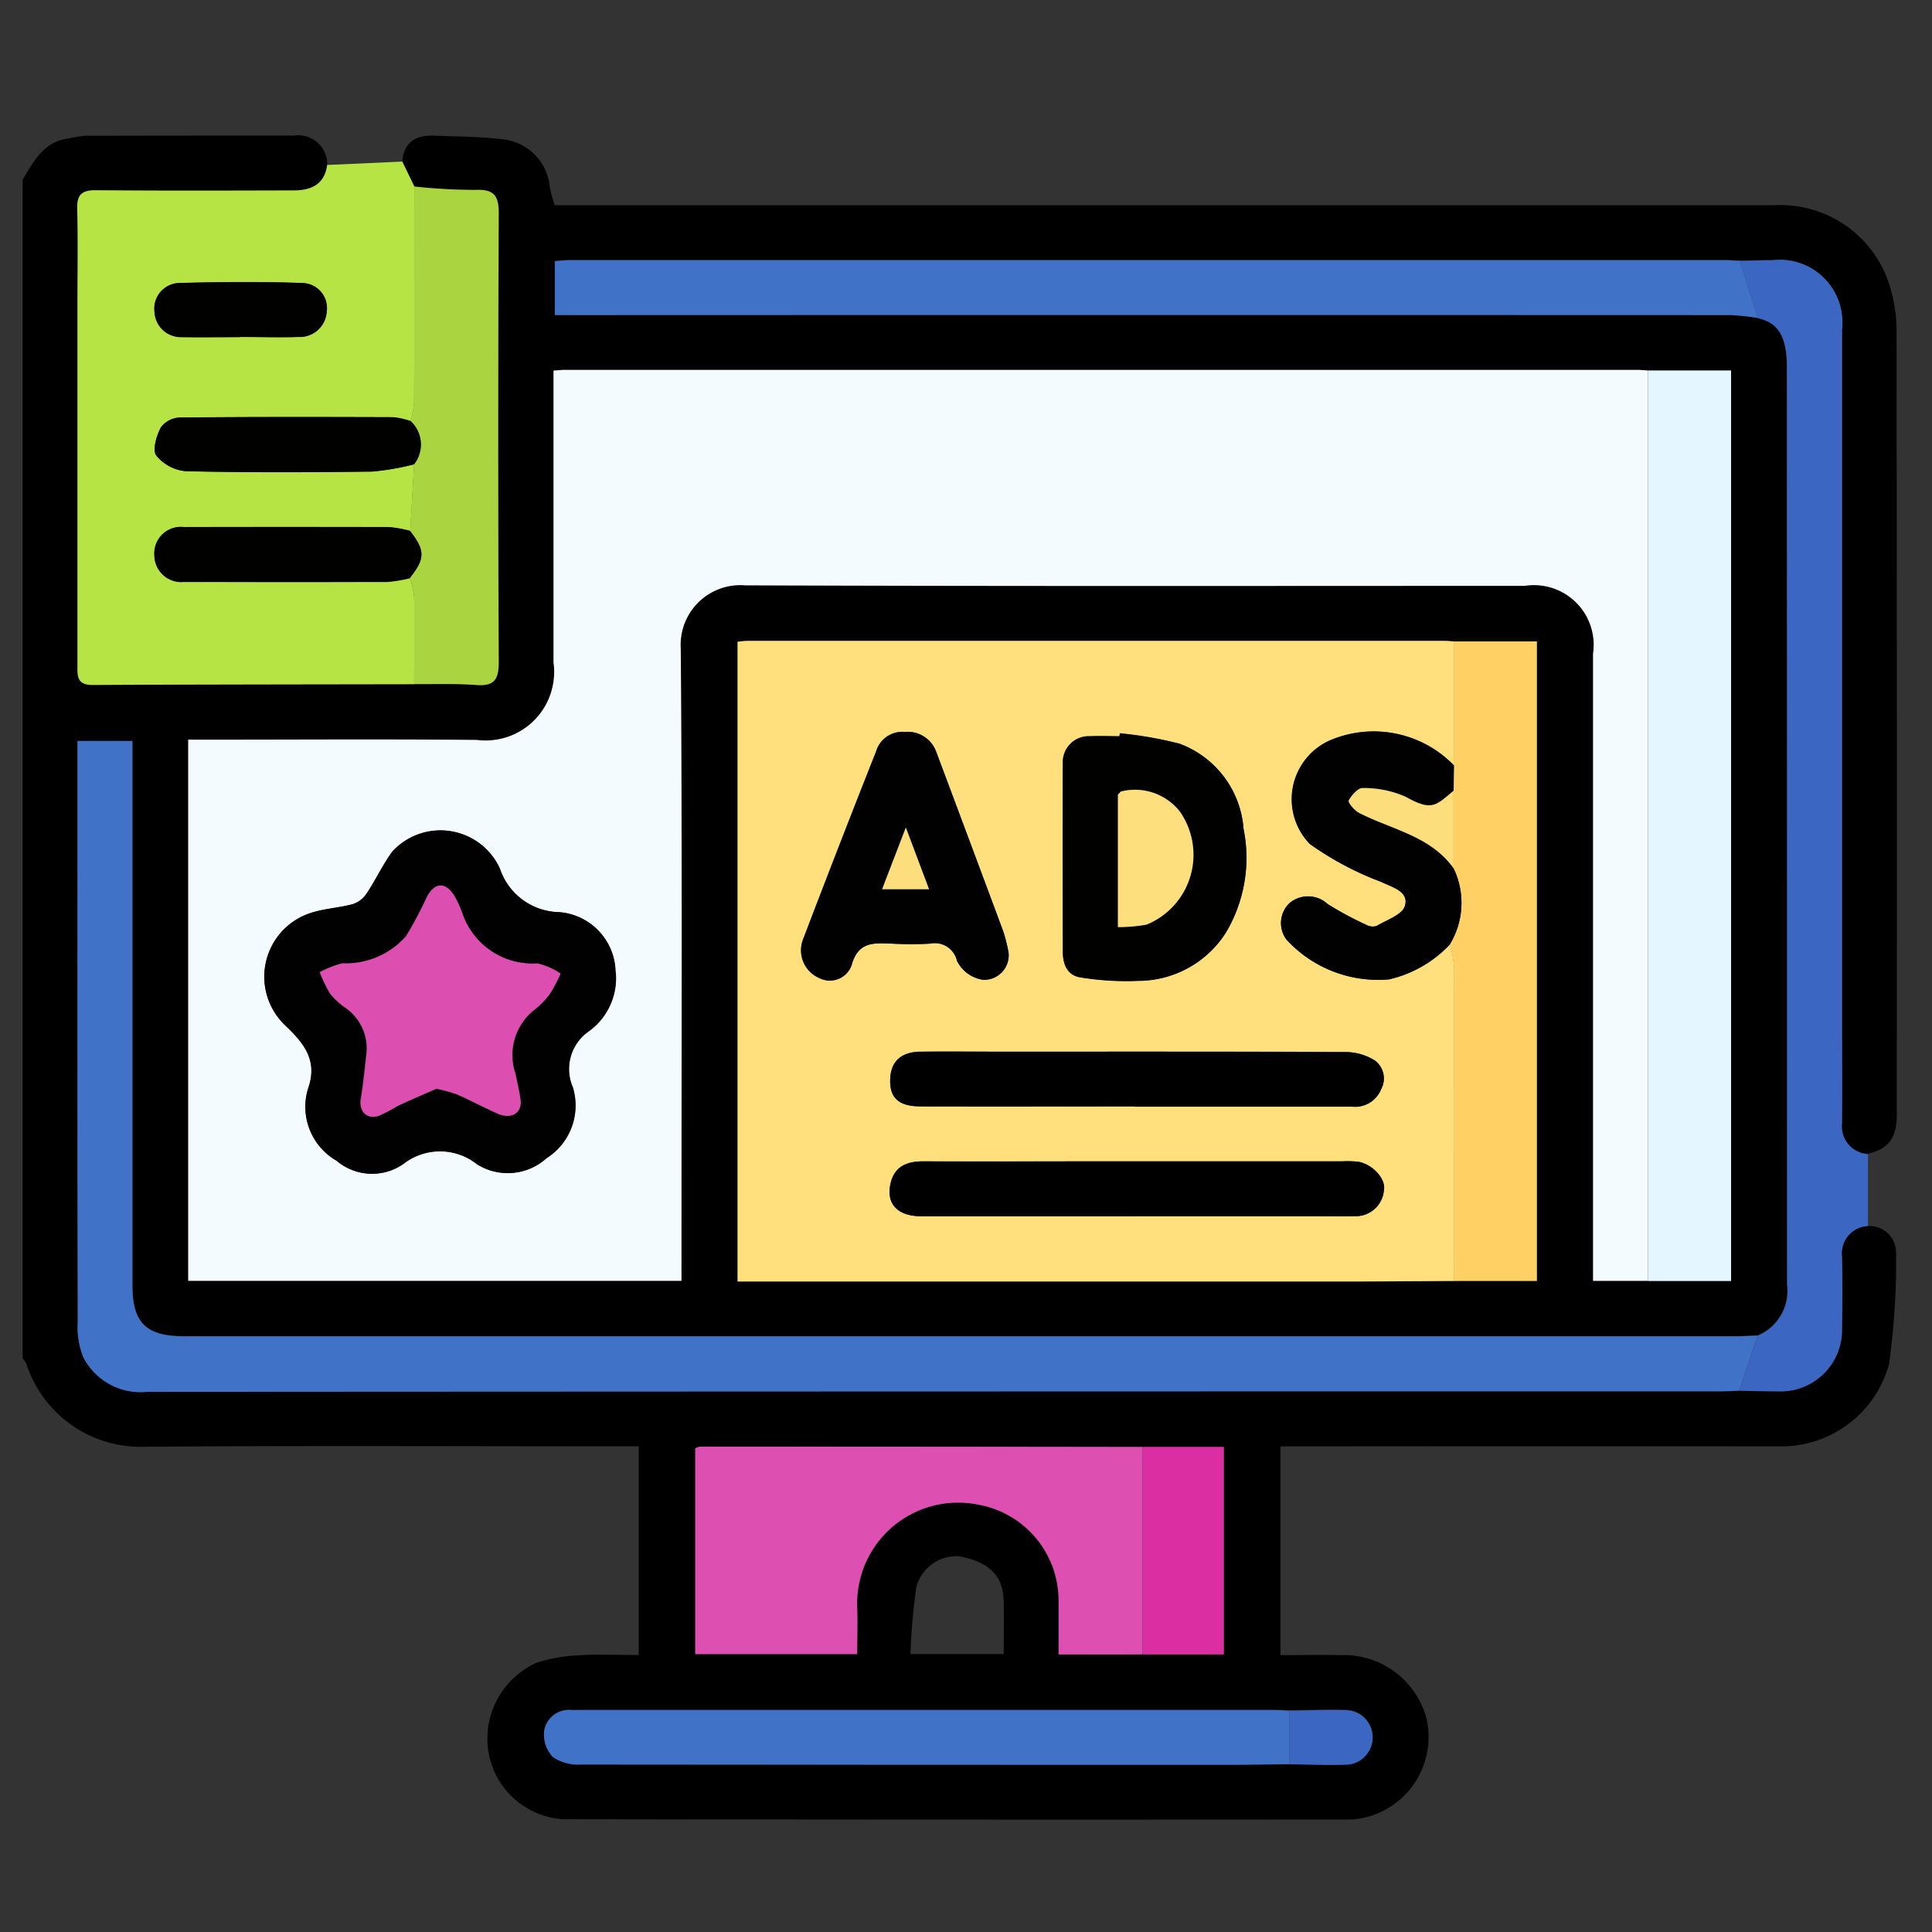 <svg xmlns="http://www.w3.org/2000/svg" xmlns:xlink="http://www.w3.org/1999/xlink" width="57" height="57" viewBox="0 0 57 57"><rect x="0" y="0" width="57" height="57" fill="#333333" stroke="none"/><defs><clipPath id="clip-path"><rect id="Rectangle_58099" data-name="Rectangle 58099" width="55.297" height="49.686" fill="none"></rect></clipPath></defs><g id="Group_144669" data-name="Group 144669" transform="translate(-293 -2277)"><rect id="Rectangle_57836" data-name="Rectangle 57836" width="57" height="57" transform="translate(293 2277)" fill="#fff" opacity="0"></rect><g id="Group_144752" data-name="Group 144752" transform="translate(293.667 2281)"><g id="Group_144751" data-name="Group 144751" clip-path="url(#clip-path)"><path id="Path_90937" data-name="Path 90937" d="M54.437,32.173a.783.783,0,0,1,.836.783,21.728,21.728,0,0,1-.208,3.289,3.292,3.292,0,0,1-3.216,2.428q-7.072-.007-14.143,0h-.595v6.157c.588,0,1.175-.009,1.762,0a2.534,2.534,0,0,1,2.533,1.817,2.442,2.442,0,0,1-2.183,3.034q-11.633.01-23.266-.008a2.382,2.382,0,0,1-2.228-2.09,2.458,2.458,0,0,1,1.43-2.524,4.688,4.688,0,0,1,1.228-.222c.588-.037,1.181-.009,1.79-.009V38.671h-.6c-4.714,0-9.429-.024-14.143.014A3.543,3.543,0,0,1,.108,36.23.586.586,0,0,0,0,36.079V1.3C.334.753.63.167,1.372.083A4.3,4.3,0,0,1,1.829.006Q4.918,0,8.007,0a.855.855,0,0,1,.98.864c-.079.581-.48.751-.99.752-1.942.005-3.884.012-5.825-.006-.422,0-.572.126-.56.555.026.916.008,1.834.008,2.751q0,5.341,0,10.681c0,.316-.039.611.444.609,3.164-.017,6.328-.017,9.492-.023.611.006,1.225-.019,1.833.027.534.041.665-.165.663-.675q-.027-6.612,0-13.224c0-.538-.133-.731-.691-.707a16.948,16.948,0,0,1-1.8-.1L11.2.771c.045-.573.4-.788.925-.768.71.027,1.426.025,2.128.118a1.554,1.554,0,0,1,1.3,1.4,5.087,5.087,0,0,0,.144.533h.636q17.676,0,35.352,0a3.374,3.374,0,0,1,3.426,2.466,4.5,4.5,0,0,1,.176,1.143q.015,11.606.007,23.212c0,.7-.238,1.02-.86,1.166a.817.817,0,0,1-.763-.91c.009-1.133,0-2.266,0-3.4q0-10.009,0-20.019a1.845,1.845,0,0,0-2.055-2.042c-.323,0-.647.012-.97.019-.144-.006-.287-.019-.431-.019q-17.032,0-34.064,0c-.155,0-.31.019-.454.029v1.59h.688q17,0,34.01,0a7.084,7.084,0,0,1,.791.087c.566.119.857.5.859,1.42q.016,13.552.006,27.1a1.426,1.426,0,0,1-.871,1.5c-.216.007-.431.021-.647.021H4.759c-1.114,0-1.519-.4-1.519-1.5q0-7.721,0-15.442v-.621H1.62v3.006q0,7.073.007,14.146a2.354,2.354,0,0,0,.166,1.033,1.9,1.9,0,0,0,1.893,1.015q23.214-.027,46.427-.014c.179,0,.359-.012.539-.019.376.006.753.021,1.129.018a1.813,1.813,0,0,0,1.895-1.868c.01-.7.012-1.4,0-2.1a.809.809,0,0,1,.763-.91m-17.07,14.3c-.143-.007-.287-.019-.43-.019h-20.5c-.09,0-.18.007-.27,0a.735.735,0,0,0-.777.6.96.96,0,0,0,.26.792,1.356,1.356,0,0,0,.84.215q9.576.017,19.152.008c.575,0,1.15-.012,1.725-.019.553.006,1.107.031,1.659.014a.8.8,0,1,0,0-1.609c-.552-.015-1.106.008-1.659.014m-4.32-1.658H35.44V38.689H33.047q-6.527-.006-13.054-.01a.463.463,0,0,0-.146.055V44.8h4.778c0-.473.012-.92,0-1.365a2.981,2.981,0,0,1,3.554-3.048A2.876,2.876,0,0,1,30.565,43.2c0,.533,0,1.065,0,1.611Zm9.182-11.017h2.452V14.924H42.229c-.09-.006-.179-.016-.269-.016q-10.286,0-20.571,0c-.1,0-.2.017-.3.025V33.81h.62q8.558,0,17.116,0c1.133,0,2.267-.011,3.4-.016M47.953,6.931c-.107-.006-.215-.017-.322-.017H15.993c-.1,0-.2.013-.332.021V7.5q0,4.023,0,8.046A2.022,2.022,0,0,1,13.4,17.831c-2.663-.027-5.327-.008-7.99-.008H4.886V33.785H19.44v-.607c0-6.012.025-12.024-.021-18.035a1.762,1.762,0,0,1,1.893-1.872c7.666.031,15.333.016,23,.016a1.763,1.763,0,0,1,2.021,2q0,8.963,0,17.927v.577h4.073V6.931ZM26.194,44.8h2.751c0-.54.013-1.057,0-1.572-.02-.653-.322-1.119-1.3-1.311a1.225,1.225,0,0,0-1.274.89,17.72,17.72,0,0,0-.176,1.994" transform="translate(0 0)"></path><path id="Path_90938" data-name="Path 90938" d="M21.113,20.758c-3.164.006-6.328.006-9.492.023-.483,0-.444-.293-.444-.609q0-5.341,0-10.681c0-.917.018-1.835-.008-2.751-.012-.429.138-.559.56-.555,1.942.018,3.884.011,5.825.006.51,0,.911-.171.99-.752l2.216-.1.356.735c0,2.121,0,4.241-.007,6.362a3.062,3.062,0,0,1-.1.558,2.366,2.366,0,0,0-.51-.115c-2.1-.007-4.2-.011-6.3.01a.732.732,0,0,0-.558.288c-.128.248-.256.666-.136.831a1.266,1.266,0,0,0,.877.464c1.829.042,3.66.034,5.49.011a7.684,7.684,0,0,0,1.238-.214l-.114,1.971a3.544,3.544,0,0,0-.622-.112q-3.023-.013-6.047,0a.783.783,0,0,0-.878.838.794.794,0,0,0,.867.779c2,0,4,0,5.993,0a4.19,4.19,0,0,0,.675-.111,2.584,2.584,0,0,1,.127.546c.013.86,0,1.721,0,2.581M15.979,10.516c.576,0,1.152.015,1.727,0a.794.794,0,0,0,.819-.745.74.74,0,0,0-.711-.845c-1.221-.046-2.446-.035-3.668,0a.754.754,0,0,0-.7.848.781.781,0,0,0,.8.747c.576.009,1.151,0,1.727,0" transform="translate(-9.558 -4.572)" fill="#b7e445"></path><path id="Path_90939" data-name="Path 90939" d="M354.9,53.967a.809.809,0,0,0-.763.91c.013.7.011,1.4,0,2.1a1.813,1.813,0,0,1-1.895,1.868c-.376,0-.753-.012-1.129-.018l.534-1.623a1.426,1.426,0,0,0,.871-1.5q0-13.552-.006-27.1c0-.92-.292-1.3-.859-1.42l-.54-1.691c.323-.007.646-.019.97-.019a1.845,1.845,0,0,1,2.055,2.042q0,10.009,0,20.019c0,1.133.007,2.266,0,3.4a.817.817,0,0,0,.763.91q0,1.064,0,2.128" transform="translate(-300.458 -21.794)" fill="#3b66c1"></path><path id="Path_90940" data-name="Path 90940" d="M76.936,74.8h-1.62v-.577q0-8.964,0-17.927a1.763,1.763,0,0,0-2.02-2c-7.666,0-15.333.014-23-.016A1.762,1.762,0,0,0,48.4,56.154c.046,6.011.021,12.023.021,18.035V74.8H33.869V58.835H34.4c2.663,0,5.327-.019,7.99.008a2.022,2.022,0,0,0,2.257-2.285q0-4.023,0-8.046v-.566c.128-.008.23-.021.332-.021H76.613c.107,0,.215.011.322.017V74.8M46.48,65.69a1.8,1.8,0,0,0-1.662-1.764,1.882,1.882,0,0,1-1.751-1.289,1.926,1.926,0,0,0-3.169-.5c-.289.39-.494.84-.764,1.245a.784.784,0,0,1-.4.307c-.434.118-.9.133-1.319.287a1.977,1.977,0,0,0-.69,3.281c.56.533.976,1.032.69,1.86a1.834,1.834,0,0,0,.838,2.145,1.615,1.615,0,0,0,1.971.09,1.754,1.754,0,0,1,2.17.012,1.706,1.706,0,0,0,2.051-.181,1.839,1.839,0,0,0,.775-2.091,1.353,1.353,0,0,1,.481-1.658,1.937,1.937,0,0,0,.784-1.741" transform="translate(-28.983 -41.012)" fill="#f4fbff"></path><path id="Path_90941" data-name="Path 90941" d="M167.35,122.221c-1.133.006-2.267.016-3.4.016q-8.558,0-17.115,0h-.62V103.361c.093-.008.194-.025.3-.025q10.286,0,20.571,0c.09,0,.179.011.269.016l0,3.663a3.293,3.293,0,0,0-3.674-.736,1.9,1.9,0,0,0-.581,3.05,9.13,9.13,0,0,0,2.108,1.12c.335.163.824.279.7.707-.073.258-.536.416-.839.593a.394.394,0,0,1-.308-.036,10.128,10.128,0,0,1-1.135-.612.851.851,0,0,0-1.119-.031.814.814,0,0,0-.093,1.083,3.667,3.667,0,0,0,3.026,1.171,3.562,3.562,0,0,0,1.793-1.031,3.22,3.22,0,0,1,.117.606q.011,4.661,0,9.323m-9.857-16.156-.013.08c-.288,0-.576-.011-.863,0a.765.765,0,0,0-.808.8c-.01,1.853,0,3.706,0,5.559,0,.37.13.7.532.756a8.355,8.355,0,0,0,1.695.1,3.07,3.07,0,0,0,2.579-1.416,4.31,4.31,0,0,0,.525-3.067,2.906,2.906,0,0,0-1.884-2.51,11.4,11.4,0,0,0-1.768-.309m-3.282,6.46a5.346,5.346,0,0,0-.15-.6q-.987-2.661-1.986-5.318a.893.893,0,0,0-.915-.579.809.809,0,0,0-.856.579q-1.093,2.755-2.147,5.525a.891.891,0,0,0,.473,1.158.681.681,0,0,0,.954-.386c.195-.705.668-.646,1.184-.63a10.5,10.5,0,0,0,1.132,0,.671.671,0,0,1,.792.508,1.023,1.023,0,0,0,.765.558.723.723,0,0,0,.755-.808m3.721,4.547h2.7q1.861,0,3.723,0a.822.822,0,0,0,.847-.508.66.66,0,0,0-.179-.85,1.628,1.628,0,0,0-.891-.251c-3.345-.017-6.69-.011-10.035-.011-.827,0-1.655-.007-2.482,0-.564.007-.863.28-.892.777-.033.572.229.834.9.836,2.1.008,4.208,0,6.312,0m.023,3.241h4.8c.557,0,1.115,0,1.672,0a.834.834,0,0,0,.856-.777c.062-.324-.339-.755-.749-.827a2.815,2.815,0,0,0-.484-.014h-7.014c-1.78,0-3.561.006-5.341,0-.484,0-.85.148-.966.646-.141.606.2.972.911.974,2.1.008,4.208,0,6.312,0" transform="translate(-125.121 -88.428)" fill="#ffe07d"></path><path id="Path_90942" data-name="Path 90942" d="M60.793,141.371l-.534,1.623c-.179.006-.359.019-.539.019q-23.214,0-46.427.014a1.9,1.9,0,0,1-1.893-1.015,2.355,2.355,0,0,1-.166-1.033q-.015-7.073-.007-14.146v-3.006h1.62v.621q0,7.721,0,15.442c0,1.1.4,1.5,1.519,1.5h45.78c.216,0,.431-.014.647-.021" transform="translate(-9.607 -105.963)" fill="#4073c8"></path><path id="Path_90943" data-name="Path 90943" d="M332.4,74.908V48.046h2.453V74.908Z" transform="translate(-284.448 -41.115)" fill="#e4f6ff"></path><path id="Path_90944" data-name="Path 90944" d="M150.775,274.252h-2.483c0-.546,0-1.078,0-1.611a2.876,2.876,0,0,0-2.389-2.812,2.981,2.981,0,0,0-3.554,3.048c.015.445,0,.892,0,1.365h-4.778v-6.066a.458.458,0,0,1,.146-.055q6.527,0,13.054.01v6.121" transform="translate(-117.727 -229.441)" fill="#dd4fb1"></path><path id="Path_90945" data-name="Path 90945" d="M143.8,25.482l.54,1.691a7.083,7.083,0,0,0-.791-.087q-17.005-.006-34.01,0h-.688v-1.59c.144-.009.3-.029.454-.029q17.032,0,34.064,0c.144,0,.287.012.431.019" transform="translate(-93.146 -21.79)" fill="#4073c8"></path><path id="Path_90946" data-name="Path 90946" d="M292,107.115q0-1.831,0-3.663h2.452v18.869h-2.452q0-4.662,0-9.323a3.212,3.212,0,0,0-.117-.606,2.349,2.349,0,0,0,.107-2.253q0-1.141,0-2.282l.011-.742" transform="translate(-249.777 -88.528)" fill="#ffd064"></path><path id="Path_90947" data-name="Path 90947" d="M79.2,20.6l.114-1.971a.94.94,0,0,0-.1-1.274,3.066,3.066,0,0,0,.1-.558c.008-2.121.006-4.241.007-6.362a16.954,16.954,0,0,0,1.8.1c.558-.024.693.169.691.707q-.031,6.612,0,13.224c0,.511-.128.716-.663.675-.608-.046-1.222-.021-1.833-.027,0-.861.009-1.721,0-2.582a2.59,2.59,0,0,0-.127-.546c.456-.575.458-.807.012-1.387" transform="translate(-67.766 -8.932)" fill="#aad540"></path><path id="Path_90948" data-name="Path 90948" d="M128.571,323.574c-.575.007-1.15.019-1.725.019q-9.576,0-19.152-.008a1.357,1.357,0,0,1-.84-.215.961.961,0,0,1-.26-.792.735.735,0,0,1,.777-.6c.089.006.18,0,.27,0h20.5c.144,0,.287.012.43.019v1.581" transform="translate(-91.204 -275.525)" fill="#4073c8"></path><path id="Path_90949" data-name="Path 90949" d="M229.079,274.308v-6.121h2.393v6.121Z" transform="translate(-196.032 -229.498)" fill="#da2ea2"></path><path id="Path_90950" data-name="Path 90950" d="M259.022,323.578V322c.553-.006,1.107-.03,1.659-.014a.8.8,0,1,1,0,1.609c-.552.017-1.106-.007-1.659-.014" transform="translate(-221.655 -275.529)" fill="#3b66c1"></path><path id="Path_90951" data-name="Path 90951" d="M34.5,80.2c.446.58.444.812-.012,1.387a4.2,4.2,0,0,1-.675.111c-2,.009-4,.006-5.993,0a.794.794,0,0,1-.867-.779.783.783,0,0,1,.878-.838q3.023-.007,6.047,0a3.541,3.541,0,0,1,.622.112" transform="translate(-23.067 -68.532)" fill="#010100"></path><path id="Path_90952" data-name="Path 90952" d="M34.567,57.692a.94.94,0,0,1,.1,1.274,7.685,7.685,0,0,1-1.238.214c-1.83.023-3.661.031-5.49-.011a1.266,1.266,0,0,1-.877-.464c-.12-.165.008-.583.136-.831a.732.732,0,0,1,.558-.288c2.1-.021,4.2-.017,6.3-.01a2.36,2.36,0,0,1,.51.115" transform="translate(-23.12 -49.266)" fill="#010100"></path><path id="Path_90953" data-name="Path 90953" d="M29.483,31.558c-.576,0-1.151.007-1.727,0a.781.781,0,0,1-.8-.747.754.754,0,0,1,.7-.848c1.222-.033,2.447-.044,3.668,0a.74.74,0,0,1,.711.845.794.794,0,0,1-.819.745c-.575.02-1.151,0-1.727,0" transform="translate(-23.061 -25.614)" fill="#010100"></path><path id="Path_90954" data-name="Path 90954" d="M59.787,146.261A1.937,1.937,0,0,1,59,148a1.354,1.354,0,0,0-.481,1.659,1.839,1.839,0,0,1-.775,2.091,1.706,1.706,0,0,1-2.051.181,1.754,1.754,0,0,0-2.17-.013,1.614,1.614,0,0,1-1.971-.09,1.834,1.834,0,0,1-.838-2.145c.285-.827-.13-1.327-.69-1.86a1.977,1.977,0,0,1,.69-3.281c.418-.154.885-.17,1.319-.287a.785.785,0,0,0,.4-.307c.27-.4.476-.855.764-1.245a1.926,1.926,0,0,1,3.169.5,1.882,1.882,0,0,0,1.751,1.29,1.8,1.8,0,0,1,1.662,1.764m-5.293,3.446a4.973,4.973,0,0,1,.617.172c.4.178.787.384,1.186.563s.732-.015.68-.405c-.034-.259-.1-.515-.15-.771a1.7,1.7,0,0,1,.5-1.838,2.847,2.847,0,0,0,.5-.493,4.552,4.552,0,0,0,.332-.623,2.065,2.065,0,0,0-.681-.3,2.187,2.187,0,0,1-2.215-1.471,3.044,3.044,0,0,0-.243-.529c-.248-.41-.569-.4-.8.027a11.822,11.822,0,0,1-.621,1.17,2.371,2.371,0,0,1-1.881.8,2.836,2.836,0,0,0-.665.262,4.356,4.356,0,0,0,.309.637,2.293,2.293,0,0,0,.429.4,1.455,1.455,0,0,1,.646,1.322c-.055.455-.093.913-.17,1.364-.065.383.171.636.541.51a6.174,6.174,0,0,0,.568-.3c.389-.18.784-.348,1.113-.492" transform="translate(-42.289 -121.583)" fill="#010101"></path><path id="Path_90955" data-name="Path 90955" d="M214.377,122.26a11.438,11.438,0,0,1,1.768.309,2.906,2.906,0,0,1,1.884,2.51,4.311,4.311,0,0,1-.525,3.067,3.071,3.071,0,0,1-2.579,1.417,8.366,8.366,0,0,1-1.695-.1c-.4-.053-.531-.386-.532-.756-.006-1.853-.015-3.706,0-5.559a.765.765,0,0,1,.808-.8c.287-.014.575,0,.863,0Zm.031,1.715-.087.093v3.906a4.79,4.79,0,0,0,.847-.074,2.226,2.226,0,0,0,.988-3.326,1.683,1.683,0,0,0-1.747-.6" transform="translate(-182.006 -104.623)" fill="#010100"></path><path id="Path_90956" data-name="Path 90956" d="M165.349,128.466a.723.723,0,0,1-.755.808,1.023,1.023,0,0,1-.765-.558.671.671,0,0,0-.792-.508,10.538,10.538,0,0,1-1.132,0c-.516-.016-.989-.076-1.184.63a.681.681,0,0,1-.954.386.891.891,0,0,1-.473-1.158q1.058-2.768,2.147-5.525a.809.809,0,0,1,.856-.579.893.893,0,0,1,.915.579q.995,2.658,1.986,5.318a5.371,5.371,0,0,1,.15.6M163,126.6l-.685-1.82-.7,1.82Z" transform="translate(-136.26 -104.368)" fill="#010101"></path><path id="Path_90957" data-name="Path 90957" d="M262.451,125.8a2.349,2.349,0,0,1-.107,2.253,3.562,3.562,0,0,1-1.793,1.031,3.667,3.667,0,0,1-3.026-1.171.814.814,0,0,1,.093-1.083.851.851,0,0,1,1.119.031,10.137,10.137,0,0,0,1.135.612.394.394,0,0,0,.308.036c.3-.177.766-.335.839-.593.121-.428-.369-.545-.7-.707a9.139,9.139,0,0,1-2.108-1.12,1.9,1.9,0,0,1,.582-3.05,3.293,3.293,0,0,1,3.674.736q-.005.371-.011.742c-.532.441-.632.614-1.42.175a3.053,3.053,0,0,0-1.257-.255c-.138-.009-.331.208-.416.366-.029.055.166.294.3.364.959.5,2.1.676,2.79,1.632" transform="translate(-220.237 -104.191)" fill="#010101"></path><path id="Path_90958" data-name="Path 90958" d="M184.649,188.935c-2.1,0-4.208.005-6.312,0-.67,0-.932-.264-.9-.836.029-.5.328-.77.892-.777.827-.01,1.655,0,2.482,0,3.345,0,6.69-.006,10.035.011a1.627,1.627,0,0,1,.891.251.661.661,0,0,1,.179.85.822.822,0,0,1-.847.508q-1.861,0-3.723,0h-2.7" transform="translate(-151.838 -160.291)"></path><path id="Path_90959" data-name="Path 90959" d="M184.565,211.39c-2.1,0-4.208,0-6.312,0-.712,0-1.053-.368-.911-.974.116-.5.482-.649.966-.646,1.78.01,3.561,0,5.341,0h7.014a2.815,2.815,0,0,1,.484.014c.41.072.81.5.749.827a.834.834,0,0,1-.856.777c-.557.006-1.115,0-1.672,0h-4.8" transform="translate(-151.731 -179.505)"></path><path id="Path_90960" data-name="Path 90960" d="M274.264,135.794c-.69-.957-1.831-1.137-2.79-1.632-.136-.07-.332-.31-.3-.364.085-.158.279-.375.416-.366a3.054,3.054,0,0,1,1.257.255c.788.439.888.266,1.42-.175v2.282" transform="translate(-232.049 -114.182)" fill="#fdde7c"></path><path id="Path_90961" data-name="Path 90961" d="M64.212,159.386c-.329.145-.724.312-1.113.492a6.179,6.179,0,0,1-.568.3c-.369.125-.606-.127-.541-.51.077-.451.115-.909.17-1.364a1.455,1.455,0,0,0-.646-1.322,2.292,2.292,0,0,1-.429-.4,4.355,4.355,0,0,1-.309-.637,2.838,2.838,0,0,1,.665-.262,2.371,2.371,0,0,0,1.881-.8,11.825,11.825,0,0,0,.621-1.17c.227-.423.547-.436.8-.027a3.043,3.043,0,0,1,.243.529,2.187,2.187,0,0,0,2.215,1.471,2.065,2.065,0,0,1,.681.3,4.553,4.553,0,0,1-.332.623,2.847,2.847,0,0,1-.5.493,1.7,1.7,0,0,0-.5,1.838c.054.256.116.512.15.771.051.39-.275.587-.68.405s-.786-.385-1.186-.563a4.969,4.969,0,0,0-.617-.172" transform="translate(-52.008 -131.262)" fill="#dc4fb1"></path><path id="Path_90962" data-name="Path 90962" d="M224.093,134.027a1.683,1.683,0,0,1,1.747.6,2.226,2.226,0,0,1-.988,3.326,4.79,4.79,0,0,1-.846.074V134.12l.087-.093" transform="translate(-191.691 -114.674)" fill="#fedf7d"></path><path id="Path_90963" data-name="Path 90963" d="M224.093,134.149l-.087.093.087-.093" transform="translate(-191.691 -114.796)" fill="#d5bb68"></path><path id="Path_90964" data-name="Path 90964" d="M177.161,143.336H175.78l.7-1.82.685,1.82" transform="translate(-150.422 -121.101)" fill="#fdde7c"></path></g></g></g></svg>